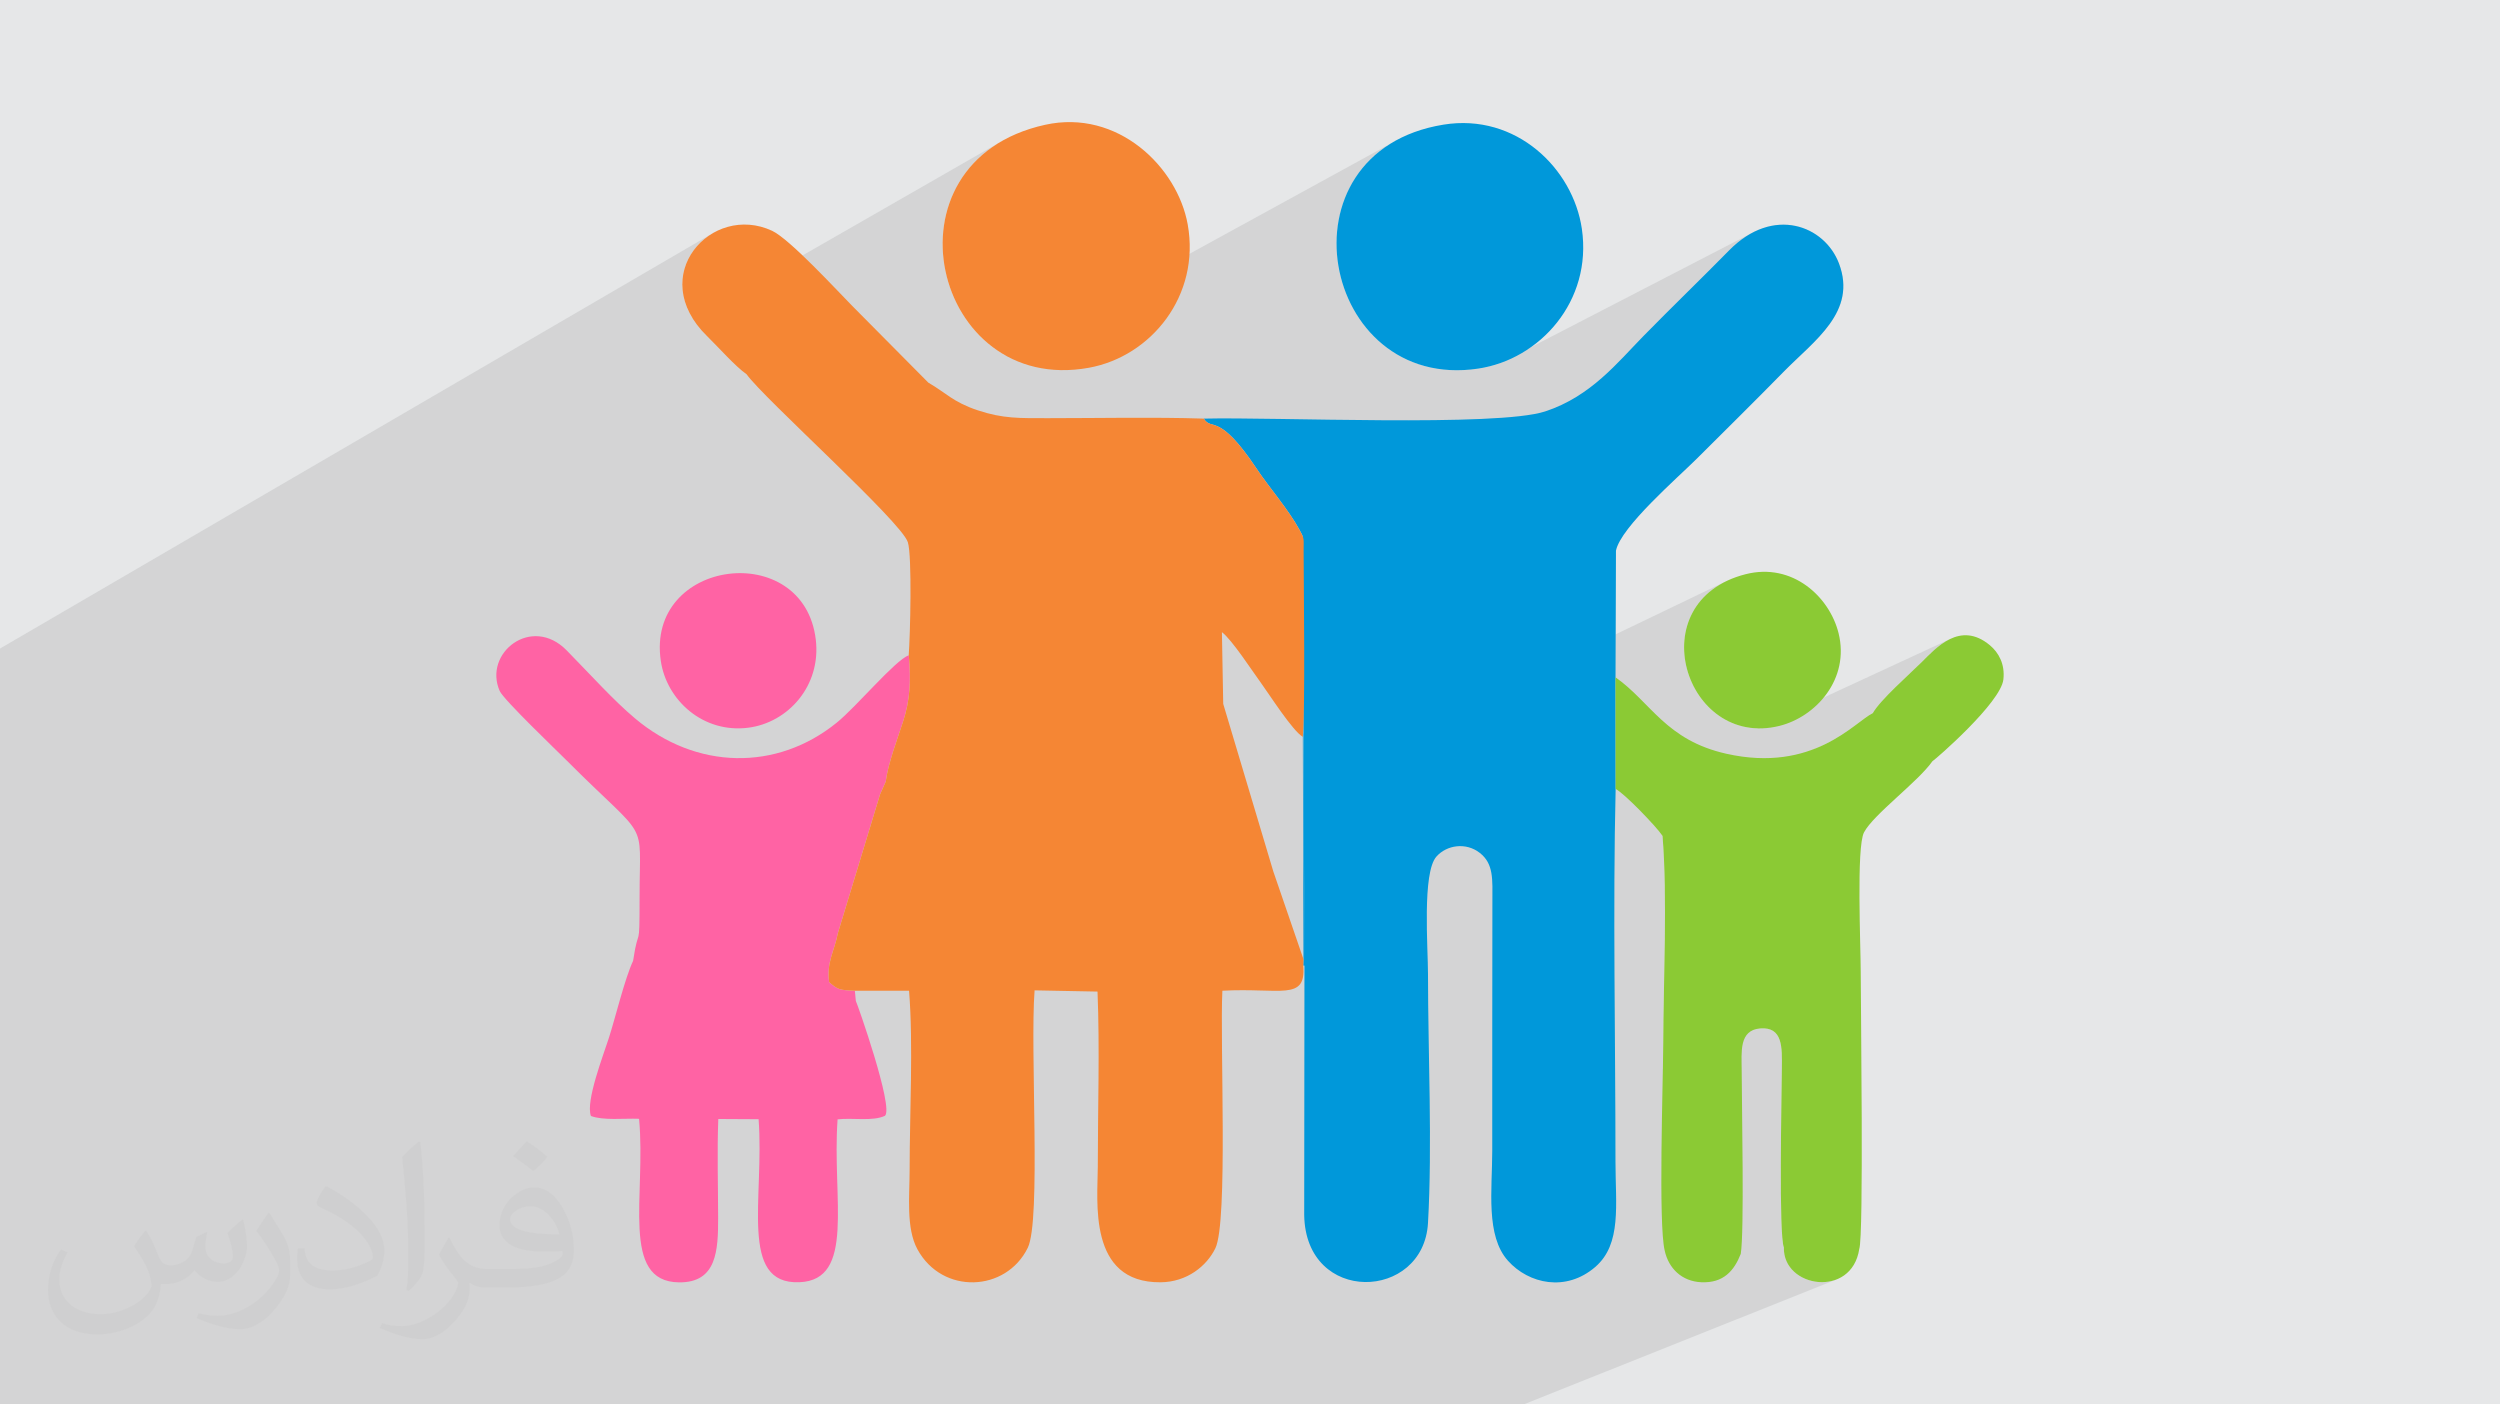 <?xml version="1.0" encoding="UTF-8"?>
<!DOCTYPE svg PUBLIC "-//W3C//DTD SVG 1.1//EN" "http://www.w3.org/Graphics/SVG/1.1/DTD/svg11.dtd">
<!-- Creator: CorelDRAW -->
<svg xmlns="http://www.w3.org/2000/svg" xml:space="preserve" width="94.192mm" height="52.917mm" version="1.1" style="shape-rendering:geometricPrecision; text-rendering:geometricPrecision; image-rendering:optimizeQuality; fill-rule:evenodd; clip-rule:evenodd"
viewBox="0 0 9419.16 5291.66"
 xmlns:xlink="http://www.w3.org/1999/xlink"
 xmlns:xodm="http://www.corel.com/coreldraw/odm/2003">
 <defs>
  <style type="text/css">
   <![CDATA[
    .fil5 {fill:#F58634}
    .fil3 {fill:#0098DA}
    .fil6 {fill:#8BCA34}
    .fil0 {fill:#E6E7E8}
    .fil4 {fill:#FF63A4}
    .fil2 {fill:#373435;fill-opacity:0.031}
    .fil1 {fill:#373435;fill-opacity:0.102}
   ]]>
  </style>
 </defs>
 <g id="Layer_x0020_1">
  <polygon class="fil0" points="-0,0 9419.16,0 9419.16,5291.66 -0,5291.66 "/>
  <polygon class="fil1" points="1183.11,5291.66 1180.07,5291.66 1169.59,5291.66 1115.62,5291.66 1088.65,5291.66 1082.03,5291.66 993.78,5291.66 973.12,5291.66 953.98,5291.66 855.13,5291.66 808.92,5291.66 587.57,5291.66 578.4,5291.66 543.44,5291.66 436.12,5291.66 326.78,5291.66 166.46,5291.66 158.16,5291.66 46.96,5291.66 -0,5291.66 -0,5283.45 -0,5277.13 -0,5212.72 -0,5161.19 -0,5149.04 -0,5061.49 -0,5055.45 -0,5035.03 -0,4929.23 -0,4924 -0,4894.93 -0,4808.72 -0,4761.39 -0,4694.96 -0,4662.93 -0,4629.48 -0,4597.13 -0,4518.99 -0,4518.18 -0,4516.28 -0,4513.01 -0,4493.46 -0,4458.44 -0,4434.7 -0,4359.54 -0,4346.02 -0,4306.89 -0,4294.04 -0,4289.7 -0,4271.58 -0,4245.65 -0,4244.19 -0,4243.98 -0,4225.3 -0,4225.22 -0,4207.31 -0,3990.33 -0,3972.9 -0,3863.19 -0,3819.51 -0,3628.25 -0,3621.52 -0,3620.86 -0,3606.31 -0,3478.95 -0,3412.97 -0,2993.91 -0,2785.9 -0,2697.04 -0,2443.49 2686.81,877.81 2670.06,888.36 2654.29,900.19 2639.59,913.24 2626.05,927.42 2613.77,942.66 2602.84,958.88 2593.35,976 2585.39,993.93 2579.06,1012.61 2574.45,1031.96 2571.65,1051.89 2570.76,1072.32 2571.86,1093.19 2575.06,1114.41 2580.44,1135.89 2588.1,1157.58 2598.13,1179.37 2609.82,1199.81 3781.55,527.6 3738.96,553.98 3700.97,583.44 3667.48,615.68 3638.42,650.36 3613.7,687.18 3593.24,725.81 3576.95,765.94 3564.75,807.25 3556.55,849.43 3552.26,892.15 3551.81,935.1 3555.11,977.97 3562.08,1020.42 3572.62,1062.16 3586.66,1102.85 3604.11,1142.19 3624.88,1179.85 3648.9,1215.51 3676.07,1248.87 3706.32,1279.6 3739.55,1307.38 3775.69,1331.9 3786.13,1337.52 5280.66,518.26 5237.12,542.36 5198.04,569.84 5163.36,600.38 5133.01,633.64 5106.91,669.31 5085,707.04 5067.19,746.51 5053.42,787.39 5043.62,829.35 5037.72,872.06 5035.63,915.19 5037.3,958.42 5042.65,1001.41 5051.61,1043.84 5064.1,1085.38 5080.05,1125.69 5099.4,1164.45 5122.06,1201.33 5147.98,1235.99 5177.07,1268.12 5209.27,1297.38 5244.5,1323.45 5282.69,1345.98 5323.77,1364.67 5367.66,1379.16 5414.31,1389.15 5463.62,1394.29 5515.54,1394.25 5569.99,1388.72 5591.51,1384.93 5612.8,1380.08 5633.84,1374.21 5651.25,1368.43 6610.24,872.71 6626.24,865.5 6642.18,859.5 6658.03,854.67 6673.77,850.99 6689.36,848.41 6704.78,846.92 6719.99,846.47 6734.96,847.03 6749.66,848.58 6764.06,851.07 6778.13,854.47 6791.84,858.76 6805.16,863.89 6818.05,869.84 6830.5,876.57 6842.46,884.06 6853.9,892.26 6864.81,901.15 6875.13,910.69 6884.85,920.84 6893.94,931.59 6902.36,942.89 6910.07,954.71 6917.07,967.02 6923.3,979.78 6928.74,992.97 6934.5,1009.83 6938.96,1026.26 6942.18,1042.29 6944.2,1057.92 6945.07,1073.18 6944.86,1088.09 6943.6,1102.64 6941.34,1116.87 6938.14,1130.79 6934.06,1144.4 6929.12,1157.74 6923.4,1170.81 6916.93,1183.63 6909.78,1196.22 6901.98,1208.59 6893.59,1220.75 6884.66,1232.73 6875.24,1244.54 6865.39,1256.19 6855.14,1267.7 6844.55,1279.08 6833.68,1290.36 6822.57,1301.54 6811.27,1312.64 6799.83,1323.69 6788.31,1334.68 6776.75,1345.65 6765.21,1356.6 6753.72,1367.55 6742.36,1378.51 6731.16,1389.51 6720.17,1400.56 6709.84,1411.08 6699.54,1421.56 6689.26,1431.99 6679,1442.38 6668.76,1452.74 6658.54,1463.06 6648.33,1473.34 6638.14,1483.6 6627.96,1493.83 6617.79,1504.04 6607.62,1514.23 6597.47,1524.39 6587.32,1534.55 6577.17,1544.69 6567.02,1554.82 6556.86,1564.94 6546.71,1575.06 6536.55,1585.18 6526.38,1595.3 6516.2,1605.43 6506.01,1615.56 6495.81,1625.71 6485.6,1635.86 6475.36,1646.04 6465.11,1656.23 6454.84,1666.44 6444.54,1676.68 6434.22,1686.94 6423.87,1697.24 6413.5,1707.56 6403.09,1717.93 6392.65,1728.33 6385.51,1735.37 6377.59,1743.04 6368.97,1751.29 6359.7,1760.1 6349.84,1769.41 6339.46,1779.2 6328.61,1789.43 6317.37,1800.05 6305.79,1811.03 6293.93,1822.33 6281.86,1833.91 6269.63,1845.74 6257.31,1857.77 6244.97,1869.96 6232.66,1882.29 6220.44,1894.7 6208.38,1907.17 6196.54,1919.66 6184.98,1932.11 6173.76,1944.51 6162.94,1956.8 6152.6,1968.95 6142.78,1980.93 6133.55,1992.69 6124.97,2004.2 6117.1,2015.41 6110.01,2026.29 6103.76,2036.81 6098.41,2046.91 6094.02,2056.57 6090.65,2065.75 6088.37,2074.4 6087.29,2389.85 6508.34,2187.57 6478.74,2203.2 6452.31,2220.9 6428.97,2240.45 6408.67,2261.66 6391.31,2284.33 6376.84,2308.25 6365.17,2333.23 6356.24,2359.06 6349.97,2385.54 6346.29,2412.47 6345.13,2439.64 6346.41,2466.87 6350.06,2493.93 6356.01,2520.64 6364.18,2546.79 6374.5,2572.18 6386.9,2596.61 6401.31,2619.88 6417.66,2641.78 6435.86,2662.11 6455.85,2680.67 6477.56,2697.27 6500.91,2711.69 6525.82,2723.74 6552.24,2733.22 6580.08,2739.92 6609.27,2743.64 6620.74,2743.85 7346.41,2408 7330.44,2416.71 7315.18,2426.76 7300.65,2437.8 7286.89,2449.46 7273.92,2461.37 7261.76,2473.17 7250.43,2484.49 7239.97,2494.97 7230.36,2504.36 7219.55,2514.72 7207.73,2525.91 7195.12,2537.81 7181.91,2550.27 7168.32,2563.18 7154.55,2576.38 7140.79,2589.76 7127.26,2603.17 7114.17,2616.48 7101.7,2629.56 7090.08,2642.28 7079.5,2654.49 7070.16,2666.08 7062.28,2676.91 7056.06,2686.83 7049.34,2690.43 7042.11,2694.88 7034.33,2700.12 7026,2706.06 7017.11,2712.61 7007.62,2719.72 6997.54,2727.29 6986.84,2735.25 6975.51,2743.52 6963.53,2752.02 6950.88,2760.67 6937.56,2769.41 6923.54,2778.14 6908.81,2786.79 6893.36,2795.28 6877.16,2803.54 6860.2,2811.48 6224.81,3102.3 6230.56,3108.68 6241.26,3120.91 6250.55,3131.97 6258.19,3141.58 6263.9,3149.46 6265.56,3171.67 6267.03,3194.28 6268.32,3217.25 6269.44,3240.57 6270.39,3264.21 6271.19,3288.15 6271.84,3312.35 6272.35,3336.8 6272.73,3361.47 6273,3386.33 6273.15,3411.36 6273.2,3436.54 6273.16,3461.84 6273.03,3487.23 6272.83,3512.7 6272.56,3538.21 6272.23,3563.74 6271.85,3589.27 6271.44,3614.77 6270.99,3640.22 6270.53,3665.58 6270.05,3690.85 6269.56,3715.98 6269.08,3740.97 6268.62,3765.77 6268.17,3790.37 6267.76,3814.75 6267.39,3838.87 6267.07,3862.71 6266.81,3886.25 6266.61,3909.47 6266.49,3932.33 6266.39,3947.21 6266.2,3964.19 6265.93,3983.12 6265.58,4003.86 6265.18,4026.25 6265.16,4027.19 6605.97,3880.57 6618.05,3876.88 6632.1,3874.83 6647.15,3874.55 6660.24,3876.17 6671.5,3879.55 6681.07,3884.56 6689.09,3891.07 6695.68,3898.94 6701,3908.03 6705.16,3918.22 6708.31,3929.36 6710.59,3941.33 6712.13,3954 6713.06,3967.22 6713.53,3980.86 6713.66,3994.8 6713.59,4008.89 6713.46,4023.01 6713.34,4035.58 6713.16,4050.25 6712.95,4066.87 6712.69,4085.28 6712.41,4105.33 6712.11,4126.86 6711.79,4149.71 6711.46,4173.74 6711.14,4198.78 6710.82,4224.69 6710.52,4251.31 6710.25,4278.48 6710,4306.05 6709.79,4333.86 6709.63,4361.77 6709.52,4389.61 6709.47,4417.23 6709.49,4444.47 6709.58,4471.19 6709.76,4497.23 6710.03,4522.42 6710.39,4546.63 6710.86,4569.69 6711.45,4591.44 6712.15,4611.74 6712.98,4630.43 6713.95,4647.35 6715.05,4662.35 6716.31,4675.28 6717.73,4685.97 6719.31,4694.29 6721.06,4700.06 6723.29,4727.33 6730.97,4751.79 6743.38,4773.27 6759.79,4791.61 6779.48,4806.63 6801.72,4818.17 6825.79,4826.07 6850.97,4830.16 6876.52,4830.28 6901.72,4826.25 6925.85,4817.92 5739.97,5291.66 5312.5,5291.66 5272.01,5291.66 5261.12,5291.66 4858.03,5291.66 4784.22,5291.66 4751.27,5291.66 4381.17,5291.66 4097.21,5291.66 3917.77,5291.66 3768.6,5291.66 3726.89,5291.66 3395.03,5291.66 3348.36,5291.66 3337.54,5291.66 3325.97,5291.66 3303.3,5291.66 3258.13,5291.66 3126.85,5291.66 2665.39,5291.66 2148.59,5291.66 2133.46,5291.66 2015.62,5291.66 1986.41,5291.66 1795.12,5291.66 1589.56,5291.66 1564.05,5291.66 1549.1,5291.66 1489.29,5291.66 1480.1,5291.66 1450.83,5291.66 1441.37,5291.66 1377.25,5291.66 1316.9,5291.66 1312.91,5291.66 1267.04,5291.66 1267.03,5291.66 1224.48,5291.66 "/>
  <path class="fil2" d="M550.85 4636.82c17.98,27.25 29.64,53.44 41.02,82.55 8.46,16.94 12.95,48.16 52.65,48.16 11.63,0 28.32,-3.43 43.13,-11.63 16.66,-8.74 29.36,-21.97 35.99,-42.06l15.87 -53.44 38.63 -19.05 2.64 2.64c-5.28,20.12 -6.6,39.42 -6.6,54.51 0,44.7 38.63,61.65 69.32,61.65 17.98,0 34.14,-8.74 34.14,-25.15 0,-21.16 -8.99,-57.15 -20.65,-89.43 17.98,-17.98 35.99,-35.99 56.62,-50.55l3.17 1.6c8.99,38.1 14.02,75.67 14.02,100.81 0,24.61 -10.85,51.87 -19.84,69.6 -18.52,34.92 -51.33,62.71 -91.01,62.71 -30.15,0 -63.75,-15.09 -86.79,-43.13l-1.32 0c-21.69,27 -55.3,51.33 -109.02,51.33l-16.66 0c-2.64,35.46 -10.31,60.58 -21.97,83.08 -32,62.43 -127,106.63 -216.43,106.63 -124.36,0 -186.79,-71.7 -186.79,-167.21 0,-59 19.3,-113.77 48.95,-152.65l24.33 10.06c-18.52,35.46 -30.96,68.78 -30.96,101.6 0,89.43 72.77,132.03 156.64,132.03 77.8,0 174.09,-49.48 191.57,-106.88 -6.6,-62.71 -30.15,-92.07 -66.14,-149.22 10.85,-19.05 24.87,-38.1 42.34,-58.47l3.17 0 0 0 0 0 -0.02 -0.09zm1434.31 -336.55c26.19,16.41 51.87,35.71 76.99,57.94 -14.02,19.84 -31.5,37.85 -53.19,53.72 -25.15,-20.37 -50.27,-37.85 -75.95,-56.36 17.45,-19.58 34.67,-38.35 52.12,-55.3l0 0 0 0 0 0 0 0 0 0 0.03 0zm13.49 244.48c-42.34,0 -76.99,27.79 -76.99,48.41 0,44.2 84.66,57.94 186,57.4 -12.7,-51.87 -57.15,-105.84 -109.02,-105.84l0.01 0.03zm-95 236.55c55.04,0 103.2,-1.6 139.95,-10.85 41.02,-10.31 75.67,-30.96 75.67,-45.24 0,-3.71 0,-8.2 -1.32,-11.91 -23.01,2.11 -49.48,2.11 -72.49,2.11 -74.6,0 -131.75,-16.94 -154.25,-58.75 -5.56,-11.63 -9.52,-24.61 -9.52,-39.42 0,-40.49 17.45,-79.91 48.16,-107.16 25.65,-22.48 53.97,-36.5 82.8,-36.5 52.12,0 93.65,41.81 122.76,107.7 15.87,35.99 26.72,77.52 26.72,129.92 0,34.92 -9.52,64.29 -31.22,85.98 -40.49,39.17 -115.09,53.97 -229.39,53.97l-51.87 0 0 0 -13.49 0c-28.32,0 -48.69,-5.03 -64.82,-17.45l-2.64 0c0.79,6.6 1.32,12.95 1.32,19.05 0,25.65 -8.46,58.47 -25.65,84.66 -50.8,75.41 -105.84,108.2 -153.47,108.2 -48.16,0 -107.16,-18.52 -160.35,-42.6l9.52 -18.52c17.2,7.14 41.02,11.91 73.81,11.91 85.98,0 198.96,-82.55 212.98,-163.25 -3.17,-6.6 -8.99,-15.34 -17.2,-24.61 -25.15,-29.9 -41.02,-54.76 -55.83,-80.95 12.7,-25.15 24.33,-45.24 35.18,-63.5l4.5 -0.53c36.78,74.88 70.1,117.73 144.45,117.73l11.63 0 0 0 53.97 0 0 0 0 0 0 0 0 0 0 0 0.09 0.01zm-372.54 79.12c6.35,-34.39 6.88,-73.02 6.88,-109.02l0 -53.44c0,-99.75 -12.7,-244.73 -23.01,-339.19 17.98,-19.3 43.13,-42.06 62.97,-57.4l5.82 1.6c13.49,118.8 16.66,256.39 16.66,383.64 0,33.35 -1.32,65.89 -4.5,89.69 -1.85,30.15 -19.3,52.91 -56.62,87.83l-8.2 -3.71zm-383.38 -157.43c1.85,46.84 24.87,83.62 105.31,83.62 50.01,0 92.33,-12.95 139.17,-35.18 8.46,-3.71 12.95,-8.74 12.95,-12.95 0,-29.36 -22.48,-68.25 -60.32,-103.71 -36.78,-33.35 -85.47,-62.71 -130.96,-82.3 -15.62,-6.6 -20.65,-13.49 -20.65,-20.12 0,-13.49 17.98,-41.81 32.82,-62.18l5.03 -0.53c52.12,27.25 110.34,67.74 153.47,112.7 39.17,41.53 63.5,83.62 63.5,129.39 0,33.86 -10.31,65.61 -27,95.25 -57.15,28.83 -118.01,50.8 -178.33,50.8 -73.28,0 -123.29,-34.39 -123.29,-115.09 0,-8.74 0,-22.22 3.17,-39.7l25.15 0 0 0 0 0 0 0 0 0 0 0 -0.02 0zm-132.57 -133.1l45.52 73.56c16.66,27.25 32.28,56.9 32.28,103.71l0 59.79c0,48.41 -30.96,100.28 -80.95,151.61 -39.17,34.67 -73.81,49.48 -105.84,49.48 -47.62,0 -102.13,-14.81 -165.1,-41.81l7.14 -18.52c19.84,5.28 42.85,9.78 71.17,9.78 90.5,-0.53 183.08,-66.67 225.42,-147.37 5.03,-9.27 6.88,-17.98 6.88,-24.08 0,-9.27 -5.03,-19.58 -8.99,-28.83 -23.01,-43.38 -48.69,-83.08 -76.99,-119.86 14.81,-23.29 29.64,-45.77 45.77,-68l3.71 0.53 0 0 0 0 0 0 0 0 0 0 -0.02 0.01z"/>
  <g>
   <path class="fil3" d="M4914.76 3637.95l-0.96 939.88c5.3,339.46 449.65,323.65 466.39,30.15 16.69,-292.77 0.13,-639.05 0.01,-937.75 -0.04,-100.94 -22.27,-382.11 31.75,-442.98 38.65,-43.56 110.9,-54.8 163.32,-13.95 52.83,41.17 47.82,99.59 47.57,184.73 -0.86,312.49 -0.26,625.04 -0.55,937.54 -0.14,147.58 -25.48,320.27 59.48,414.76 78.01,86.77 218.23,118.35 328.56,23.2 100.49,-86.67 76.24,-233.93 76.24,-397.64 0.01,-454.93 -10.12,-960.03 0.62,-1403.33l-0.46 -420.73 1.64 -477.43c18.34,-89.38 232.42,-274.45 304.28,-346.07 111.53,-111.17 217.2,-215.27 327.52,-327.77 115.86,-118.14 277.07,-225.48 208.57,-407.59 -53.73,-142.81 -247.46,-219.01 -413.89,-49.77 -109.1,110.94 -213.85,211.65 -322.67,322.63 -97.13,99.07 -198.24,227.75 -370.76,284.29 -180.57,59.17 -1021.5,20.4 -1285.92,27.06 30.63,49.12 54.39,-28.67 199.55,189.5 47.17,70.88 118.93,152.09 161.78,231.06 5.08,9.36 8.47,15.87 10.74,21.34l7.19 1618.87zm-5.19 -876.4c-0.3,5.26 -0.62,10.2 -0.96,14.74l2.42 837.61 -0.74 24.05 4.47 0 -5.19 -876.4zm529.26 -2291.99c-637.34,103.2 -462.86,1008.69 131.16,919.16 230.54,-34.75 430.02,-253.1 389.91,-526.8 -33.29,-227.18 -247.8,-436.61 -521.07,-392.36z"/>
  </g>
  <path class="fil4" d="M3224.46 3770.98l-3.66 -38.35c-59.27,-1.82 -64.34,-4.6 -96.88,-31.96 -10.38,-75.62 19.64,-115.89 32.69,-184.07l159.09 -523.52 21.45 -48.23c8.37,-67.26 44.69,-162.81 64.76,-224.47 26.89,-82.67 30.77,-153.46 22.17,-251.73 -52.34,19.54 -195.35,192.24 -271.48,254.05 -226.05,183.47 -529.7,178.15 -760.17,-16.18 -82.61,-69.68 -160.12,-157 -257.49,-256.21 -131.95,-134.46 -315.04,10.34 -252.17,153.13 14.38,32.66 216.15,225.58 251.4,260.92 315.48,316.26 275.69,208.58 275.59,513.52 -0.07,219.41 -3.01,98.28 -24.35,241.89 -31.75,68.31 -66.6,213.51 -91.15,290.25 -21.25,66.41 -88.52,239.21 -67.86,294.59 46.62,17.75 122.95,8.44 181.41,10.56 26.95,287.37 -72.01,613.75 150.39,616.31 142.78,1.64 147.69,-120.26 147.51,-243.89 -0.16,-120.29 -4.12,-247.78 0.6,-371.65l151.84 0.84c22.31,296.18 -75.42,623.03 153.35,614.21 213.03,-8.22 122.76,-313.89 144.28,-613.68 56.95,-6.63 132.33,8.4 178.64,-13.46 33.48,-31.65 -105.11,-424.62 -109.96,-432.87zm-734.66 -1280.23c22.01,147.68 159.41,272.71 329.29,251.03 150.28,-19.17 275.01,-157.92 254.58,-331.54 -44.92,-381.7 -641.52,-306.23 -583.87,80.51z"/>
  <path class="fil5" d="M3937.73 470.15c-632.88,139.66 -423.89,1022.61 165.09,915.39 234.46,-42.69 420.2,-271.85 372.11,-539.81 -38.88,-216.73 -263.92,-435.89 -537.2,-375.58zm-600.58 2474.7l-21.45 48.23 -159.09 523.52c-13.05,68.18 -43.07,108.45 -32.69,184.07 32.54,27.36 37.61,30.14 96.88,31.96l204.23 0.22c16.27,201.62 2.14,464.97 2.14,673.29 0,100.24 -14.06,221.03 29.44,300.86 93.88,172.25 333.96,161.15 415.65,-5.69 50.82,-103.79 8.19,-743.31 25.73,-969.98l237.1 4.6c8.68,214.16 1.02,444.21 1.03,660.13 0,127.13 -39.31,437.6 236.69,435.15 99.36,-0.88 173.71,-61.25 206.23,-128.08 48.45,-99.56 16.81,-775.07 26.45,-970.41 218.47,-11.99 316.3,40.54 304.8,-94.77l0.74 -24.05 -113.56 -330.43 -188.76 -631.53 -4.93 -270.28c38.42,29.15 114.11,146.34 148.45,193.24 28.33,38.68 117.47,178.67 156.38,201.39 9.32,-124.11 3.58,-526.45 3.01,-699.38 -0.16,-49 4.04,-44.46 -14.79,-79.17 -42.85,-78.97 -114.61,-160.18 -161.78,-231.06 -145.16,-218.17 -168.92,-140.38 -199.55,-189.5 -192.93,-6.25 -392.47,-1.58 -586.15,-1.64 -107.26,-0.04 -169.56,2.3 -265.53,-29.64 -93.92,-31.27 -120.03,-66.33 -186.12,-104.2l-286.75 -289.17c-56.04,-56.65 -235.25,-251.86 -302.01,-283.01 -227.32,-106.08 -478.08,168.92 -245.14,396.62 42.09,41.15 107.03,114.76 149.01,143.85 65.08,91.52 583.84,555.86 607.72,633.05 16.28,52.59 8.94,353.25 3.07,427.5l0.48 -1.89c8.6,98.27 4.72,169.06 -22.17,251.73 -20.07,61.66 -56.39,157.21 -64.76,224.47z"/>
  <path class="fil6" d="M6558.63 4724.1c13.51,-84.38 4,-544.18 3.44,-691 -0.27,-70.38 -10.45,-151.91 70.03,-158.27 85.74,-6.77 81.97,73.07 81.36,148.18 -1,122.35 -12.04,629.56 7.6,677.05 -3.94,152.67 255.69,192.35 283.99,5.77 17.43,-49.27 5.56,-913.09 5.54,-1045.68 -0.01,-96.76 -16.76,-468.32 12.38,-524.05 35.22,-67.42 203.69,-190.6 257.83,-268.14 12.97,-7.84 257.32,-220.4 267.27,-307.84 6.57,-57.8 -17.54,-101.35 -51.16,-129.33 -112.2,-93.37 -203.48,11.2 -256.94,64.18 -47.67,47.25 -155.5,141.56 -183.91,191.86 -68.9,33.54 -224.23,226.68 -551.81,153.01 -228.16,-51.32 -283.76,-193.5 -417.52,-288.01l0.46 420.73c33.92,17.29 151.82,139.98 176.71,176.9 18.79,234.74 3.43,540.97 2.59,782.87 -0.52,146.99 -18.79,677.9 5.49,779.35 14.79,67.56 64.66,115.73 137.16,119.34 85.11,4.23 124.97,-44.47 149.49,-106.92zm18.72 -2560.8c-403.7,102.44 -228.84,659.93 126.86,571.63 137.52,-34.13 265.91,-176.43 222.85,-349.44 -34.23,-137.54 -173.99,-266.78 -349.71,-222.19z"/>
 </g>
</svg>
